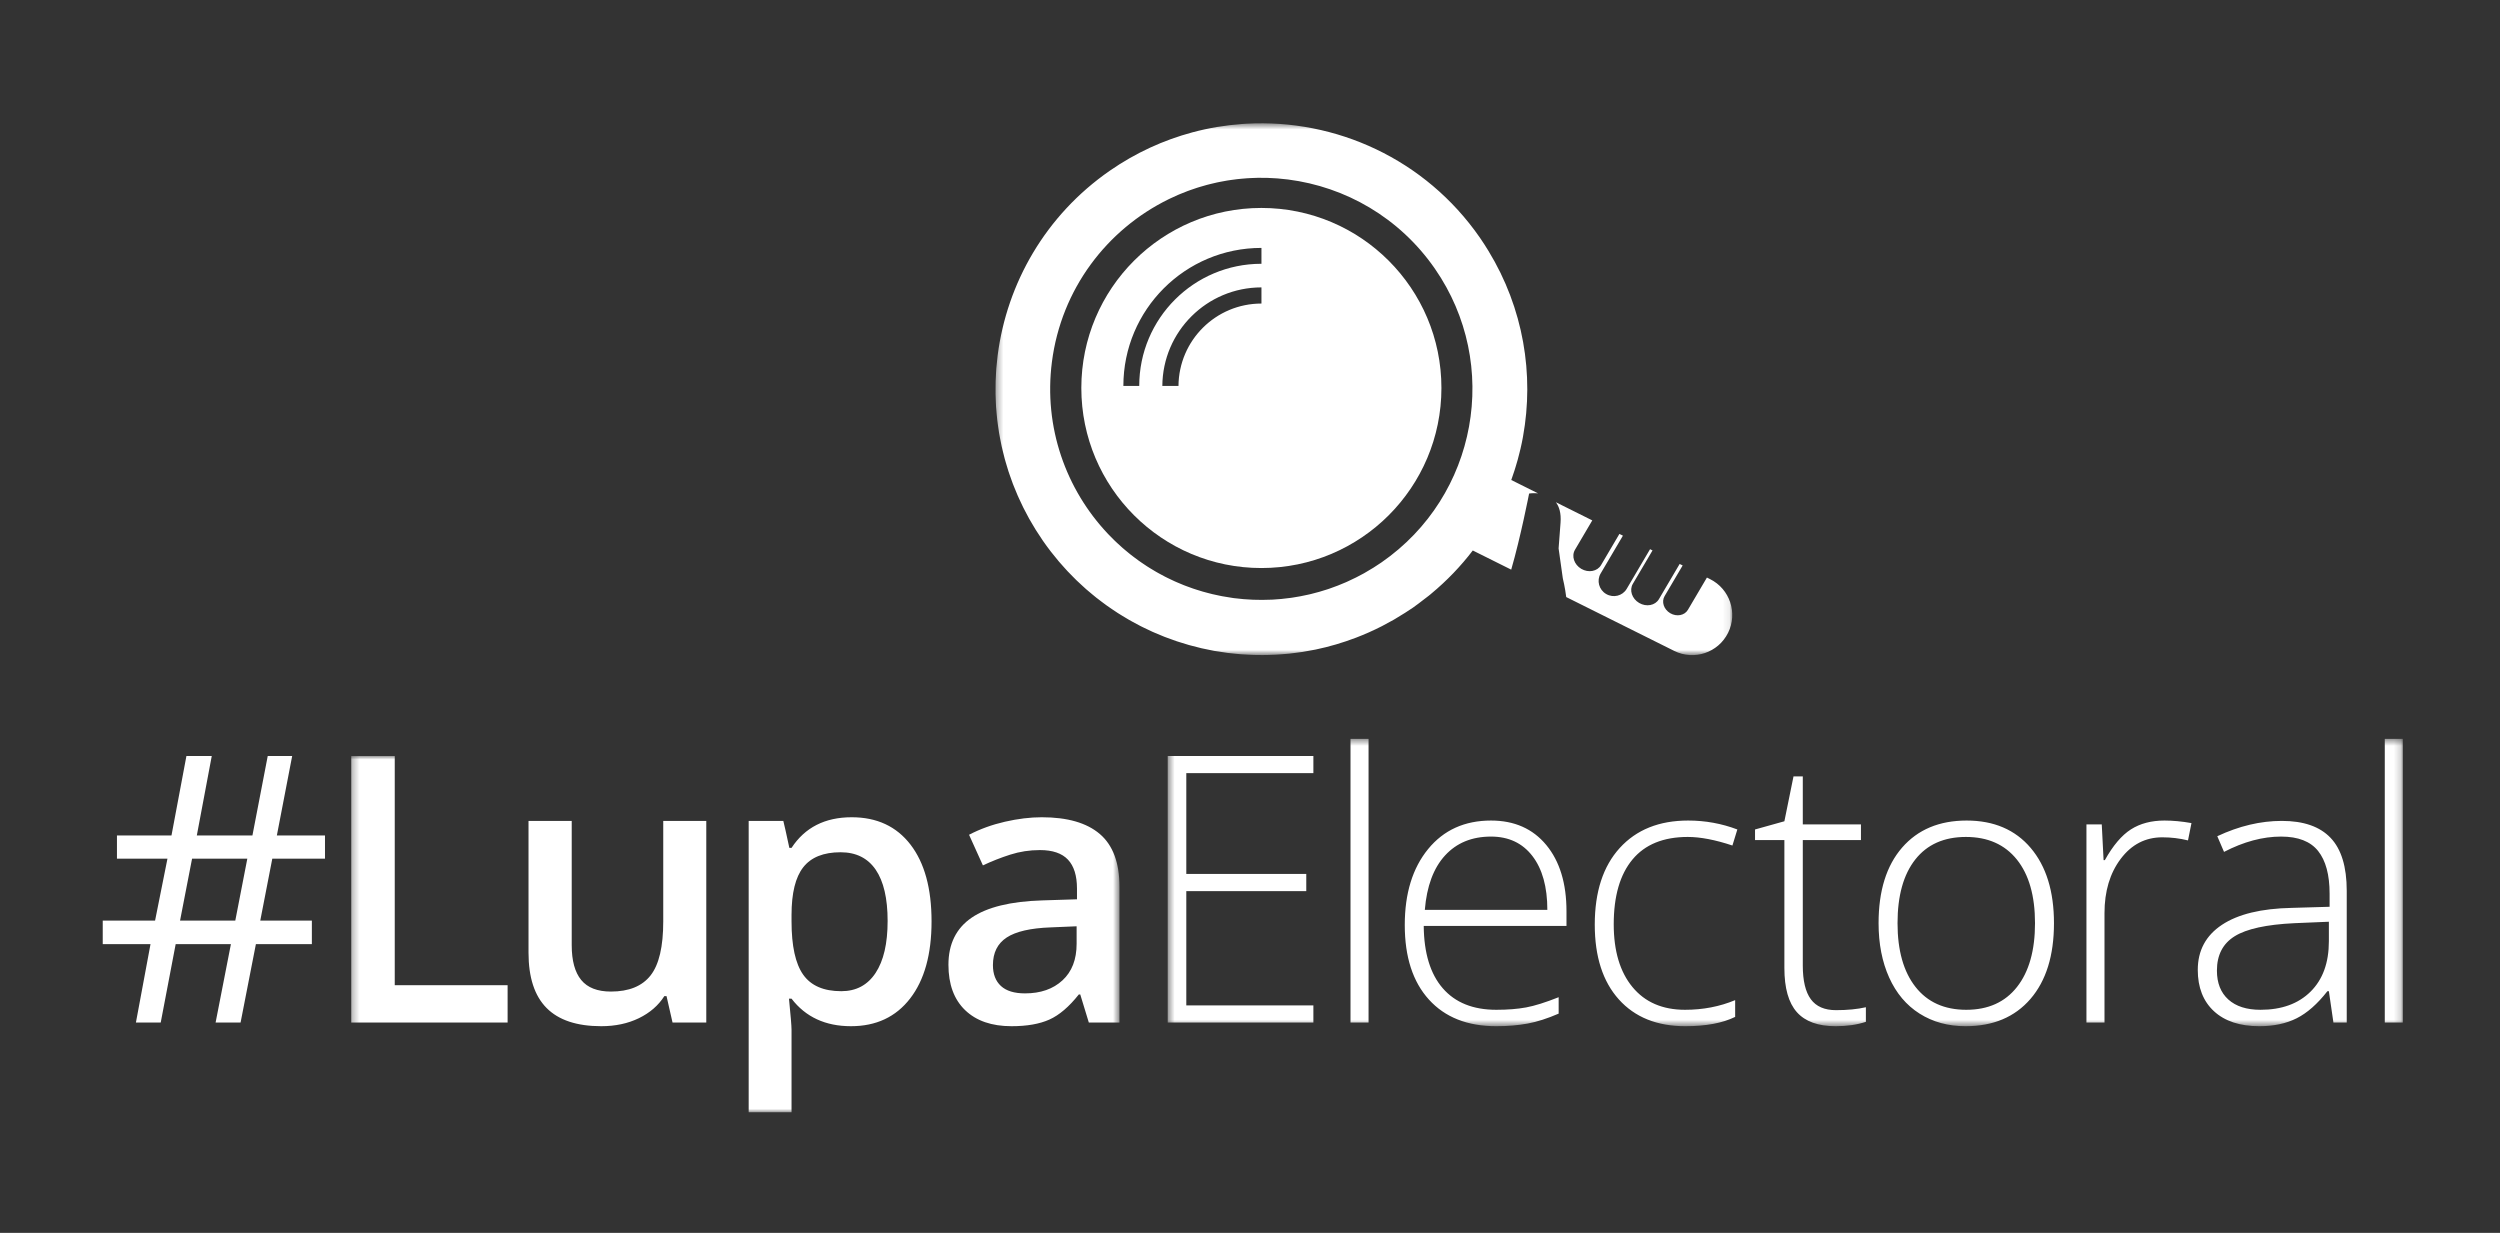 <?xml version="1.0" encoding="UTF-8" standalone="no"?>
<svg width="365px" height="180px" viewBox="0 0 365 180" version="1.1" xmlns="http://www.w3.org/2000/svg" xmlns:xlink="http://www.w3.org/1999/xlink">
    <rect x="0" y="0" width="365" height="180" fill="#333333" stroke="none"/>
    <!-- Generator: Sketch 3.8.1 (29687) - http://www.bohemiancoding.com/sketch -->
    <title>logo-blanco</title>
    <desc>Created with Sketch.</desc>
    <defs>
        <polygon id="path-1" points="107.911 0.61 0.344 0.61 0.344 78.259 107.911 78.259 107.911 0.61"></polygon>
        <polygon id="path-3" points="180.813 42.436 180.813 0.483 0.485 0.483 0.485 42.436"></polygon>
        <polygon id="path-5" points="0.272 53 112.442 53 112.442 0.985 0.272 0.985"></polygon>
    </defs>
    <g id="Page-1" stroke="none" stroke-width="1" fill="none" fill-rule="evenodd">
        <g id="logo-blanco">
            <g id="Page-1" transform="translate(15, 17)">
                <g id="Group-12" transform="translate(36, 0.39)">
                    <g id="Group-3" transform="translate(94, 0)">
                        <mask id="mask-2" fill="white">
                            <use xlink:href="#path-1"></use>
                        </mask>
                        <g id="Clip-2"></g>
                        <path d="M104.665,67.158 L104.211,66.932 L101.432,71.649 C100.947,72.472 99.792,72.691 98.853,72.138 C97.913,71.584 97.545,70.468 98.03,69.645 L100.669,65.165 L100.23,64.947 L97.198,70.093 C96.656,71.014 95.364,71.258 94.314,70.64 C93.264,70.021 92.852,68.773 93.394,67.853 L96.269,62.972 L95.908,62.792 L92.496,68.585 C91.889,69.615 90.545,69.95 89.494,69.331 C88.444,68.712 88.085,67.375 88.692,66.344 L91.947,60.817 L91.434,60.561 L88.752,65.115 C88.21,66.035 86.919,66.28 85.868,65.661 C84.818,65.042 84.406,63.794 84.948,62.874 L87.473,58.587 L82.157,55.936 C82.642,56.58 82.944,57.52 82.84,58.918 L82.556,62.679 L83.15,66.902 L83.184,67.109 C83.184,67.109 83.495,68.355 83.668,69.78 L99.164,77.506 L99.437,77.643 C102.333,79.086 105.85,77.909 107.294,75.014 C108.738,72.119 107.56,68.601 104.665,67.158 L104.665,67.158 Z M77.359,46.356 C79.005,37.28 77.43,27.623 72.311,19.236 C71.913,18.584 71.5,17.938 71.059,17.302 C63.079,5.799 49.997,-0.053 36.974,0.669 C36.75,0.682 36.525,0.701 36.301,0.717 C33.882,0.893 31.469,1.294 29.093,1.932 C24.893,3.059 20.812,4.912 17.033,7.533 C7.636,14.052 2.01,23.977 0.658,34.493 C0.647,34.573 0.642,34.651 0.632,34.731 C0.565,35.279 0.506,35.829 0.462,36.38 C0.444,36.612 0.435,36.844 0.421,37.076 C0.397,37.471 0.371,37.865 0.359,38.261 C0.35,38.563 0.351,38.862 0.348,39.163 C0.346,39.491 0.341,39.818 0.347,40.146 C0.352,40.475 0.368,40.801 0.382,41.128 C0.395,41.431 0.406,41.734 0.426,42.037 C0.448,42.366 0.479,42.692 0.51,43.018 C0.538,43.325 0.565,43.631 0.6,43.938 C0.636,44.246 0.68,44.551 0.723,44.858 C0.769,45.184 0.815,45.511 0.869,45.837 C0.915,46.114 0.969,46.39 1.021,46.665 C1.088,47.02 1.156,47.374 1.233,47.728 C1.286,47.967 1.344,48.204 1.401,48.441 C1.493,48.828 1.587,49.213 1.692,49.598 C1.747,49.8 1.807,50 1.865,50.202 C1.984,50.614 2.106,51.025 2.239,51.434 C2.296,51.607 2.357,51.779 2.416,51.951 C2.562,52.378 2.711,52.804 2.872,53.227 C2.933,53.385 2.998,53.541 3.06,53.698 C3.229,54.125 3.402,54.551 3.587,54.974 C3.657,55.135 3.734,55.293 3.807,55.454 C3.993,55.863 4.18,56.272 4.382,56.677 C4.474,56.863 4.574,57.044 4.669,57.228 C4.861,57.599 5.052,57.971 5.257,58.339 C5.395,58.586 5.544,58.827 5.687,59.071 C5.863,59.37 6.033,59.671 6.218,59.966 C6.502,60.421 6.799,60.868 7.101,61.311 C7.157,61.393 7.207,61.477 7.264,61.558 C7.266,61.561 7.268,61.564 7.269,61.566 C7.634,62.091 8.012,62.606 8.401,63.113 C8.58,63.346 8.768,63.568 8.952,63.796 C9.166,64.061 9.376,64.329 9.596,64.589 C9.835,64.871 10.083,65.141 10.328,65.414 C10.504,65.609 10.675,65.806 10.854,65.997 C11.125,66.287 11.404,66.566 11.683,66.846 C11.849,67.012 12.012,67.182 12.181,67.346 C12.467,67.623 12.76,67.889 13.053,68.156 C13.228,68.316 13.4,68.477 13.578,68.634 C13.864,68.885 14.157,69.126 14.449,69.368 C14.648,69.533 14.846,69.7 15.049,69.861 C15.322,70.077 15.6,70.286 15.879,70.494 C16.114,70.671 16.348,70.849 16.588,71.02 C16.838,71.199 17.092,71.37 17.345,71.542 C17.625,71.732 17.904,71.923 18.19,72.106 C18.409,72.246 18.63,72.38 18.852,72.516 C19.18,72.717 19.509,72.918 19.844,73.11 C20.029,73.216 20.217,73.317 20.403,73.419 C20.778,73.626 21.154,73.831 21.537,74.026 C21.692,74.105 21.85,74.179 22.006,74.256 C22.422,74.46 22.839,74.661 23.263,74.851 C23.395,74.91 23.528,74.964 23.66,75.022 C24.107,75.216 24.555,75.406 25.011,75.584 C25.135,75.632 25.26,75.675 25.385,75.722 C25.847,75.897 26.312,76.069 26.784,76.227 C26.913,76.27 27.043,76.307 27.172,76.349 C27.639,76.5 28.108,76.649 28.584,76.783 C28.73,76.825 28.878,76.858 29.025,76.898 C29.487,77.022 29.949,77.146 30.418,77.254 C30.534,77.281 30.651,77.301 30.767,77.327 C31.26,77.436 31.754,77.544 32.255,77.635 C32.449,77.67 32.641,77.691 32.835,77.723 C33.291,77.798 33.747,77.873 34.206,77.932 C34.545,77.976 34.883,78.006 35.221,78.041 C35.542,78.074 35.863,78.109 36.185,78.134 C36.558,78.163 36.929,78.182 37.301,78.2 C37.585,78.214 37.869,78.227 38.153,78.234 C38.542,78.245 38.929,78.249 39.316,78.248 C39.585,78.247 39.854,78.242 40.123,78.236 C40.514,78.227 40.903,78.215 41.292,78.193 C41.568,78.178 41.843,78.156 42.119,78.135 C42.494,78.107 42.869,78.079 43.241,78.04 C43.561,78.007 43.879,77.962 44.198,77.92 C44.522,77.878 44.847,77.841 45.169,77.79 C45.72,77.705 46.268,77.603 46.816,77.493 C46.903,77.475 46.991,77.463 47.077,77.445 C49.074,77.03 51.049,76.448 52.988,75.708 C52.997,75.704 53.006,75.7 53.015,75.697 C53.636,75.459 54.253,75.203 54.865,74.932 C54.893,74.919 54.92,74.906 54.948,74.893 C55.532,74.633 56.112,74.357 56.687,74.065 C56.737,74.039 56.788,74.012 56.838,73.986 C57.38,73.708 57.917,73.417 58.449,73.112 C58.526,73.068 58.601,73.022 58.678,72.977 C59.178,72.686 59.673,72.383 60.164,72.067 C60.257,72.007 60.349,71.946 60.441,71.885 C60.724,71.7 61.01,71.522 61.289,71.328 C61.48,71.196 61.66,71.054 61.848,70.919 C61.934,70.857 62.019,70.794 62.104,70.732 C62.579,70.384 63.044,70.028 63.498,69.663 C63.525,69.642 63.553,69.622 63.58,69.601 C63.678,69.521 63.778,69.443 63.876,69.362 C63.904,69.339 63.929,69.314 63.957,69.291 C66.252,67.389 68.28,65.27 70.027,62.98 L70.027,62.98 L75.637,65.777 C77.018,61.013 78.25,54.665 78.25,54.665 C78.25,54.665 78.819,54.571 79.553,54.638 L75.645,52.689 C75.677,52.601 75.705,52.511 75.736,52.423 C75.866,52.055 75.993,51.686 76.112,51.315 C76.174,51.123 76.231,50.93 76.29,50.737 C76.393,50.399 76.496,50.061 76.589,49.721 C76.68,49.392 76.761,49.06 76.844,48.727 C76.896,48.513 76.955,48.3 77.004,48.084 C77.135,47.514 77.256,46.939 77.361,46.357 L77.359,46.356 Z M56.702,64.718 L56.702,64.718 L56.702,64.718 C56.701,64.719 56.699,64.72 56.697,64.721 C55.928,65.254 55.14,65.74 54.341,66.193 C54.275,66.231 54.209,66.272 54.142,66.31 C53.376,66.738 52.596,67.123 51.807,67.479 C51.705,67.525 51.604,67.574 51.502,67.618 C50.728,67.958 49.944,68.26 49.153,68.532 C49.037,68.571 48.922,68.612 48.806,68.65 C48.015,68.911 47.219,69.138 46.417,69.332 C46.303,69.359 46.189,69.386 46.074,69.412 C45.261,69.599 44.444,69.754 43.624,69.874 C43.529,69.887 43.434,69.899 43.338,69.912 C42.494,70.027 41.648,70.11 40.801,70.155 C40.744,70.158 40.688,70.158 40.632,70.161 C38.824,70.245 37.017,70.175 35.231,69.945 L35.229,69.945 L35.229,69.95 C35.193,69.945 35.159,69.938 35.124,69.933 C35.124,69.933 35.124,69.933 35.123,69.933 C35.061,69.925 35,69.913 34.938,69.905 C34.931,69.904 34.924,69.902 34.917,69.902 C34.913,69.901 34.91,69.9 34.906,69.9 C34.417,69.831 33.93,69.752 33.445,69.66 C33.299,69.633 33.156,69.6 33.011,69.571 C32.676,69.502 32.342,69.433 32.009,69.354 C31.771,69.297 31.536,69.234 31.3,69.172 C31.066,69.11 30.832,69.05 30.599,68.983 C30.304,68.898 30.013,68.806 29.722,68.713 C29.55,68.657 29.377,68.604 29.206,68.546 C28.88,68.435 28.559,68.317 28.239,68.196 C28.101,68.144 27.963,68.093 27.826,68.04 C27.491,67.907 27.16,67.767 26.831,67.624 C26.706,67.57 26.582,67.517 26.458,67.461 C26.129,67.313 25.804,67.157 25.481,66.997 C25.356,66.935 25.231,66.875 25.106,66.811 C24.794,66.651 24.486,66.485 24.181,66.315 C24.046,66.24 23.911,66.166 23.777,66.089 C23.489,65.923 23.204,65.751 22.921,65.575 C22.774,65.484 22.627,65.394 22.481,65.3 C22.215,65.129 21.954,64.952 21.694,64.773 C21.539,64.667 21.383,64.561 21.229,64.451 C20.98,64.272 20.735,64.088 20.491,63.902 C20.336,63.784 20.181,63.667 20.028,63.546 C19.783,63.352 19.544,63.153 19.305,62.951 C19.164,62.832 19.022,62.715 18.883,62.593 C18.623,62.366 18.37,62.133 18.119,61.898 C18.011,61.796 17.901,61.697 17.793,61.594 C17.492,61.304 17.199,61.007 16.91,60.706 C16.86,60.653 16.807,60.602 16.757,60.548 C10.635,54.068 7.357,45.001 8.578,35.467 C9.946,24.789 16.629,16.097 25.626,11.694 C25.688,11.663 25.752,11.635 25.815,11.604 C26.2,11.419 26.588,11.24 26.981,11.071 C27.086,11.026 27.192,10.983 27.297,10.939 C27.651,10.792 28.006,10.649 28.366,10.514 C28.498,10.464 28.632,10.418 28.765,10.37 C29.101,10.25 29.438,10.133 29.779,10.024 C29.928,9.976 30.078,9.932 30.228,9.887 C30.556,9.787 30.885,9.691 31.217,9.603 C31.377,9.56 31.536,9.521 31.696,9.482 C32.021,9.401 32.346,9.323 32.674,9.252 C32.842,9.216 33.01,9.184 33.178,9.151 C33.499,9.088 33.82,9.027 34.144,8.974 C34.323,8.945 34.501,8.919 34.68,8.893 C34.992,8.848 35.304,8.805 35.618,8.769 C35.817,8.746 36.016,8.728 36.215,8.709 C36.508,8.681 36.801,8.654 37.095,8.635 C37.327,8.62 37.559,8.611 37.791,8.601 C38.052,8.59 38.312,8.577 38.574,8.573 C38.857,8.568 39.139,8.571 39.422,8.574 C39.635,8.576 39.847,8.575 40.06,8.582 C40.419,8.593 40.778,8.614 41.136,8.637 C41.276,8.646 41.415,8.651 41.555,8.663 C42.03,8.7 42.505,8.749 42.978,8.808 C43.005,8.812 43.032,8.813 43.06,8.817 L43.06,8.817 C51.423,9.887 59.316,14.362 64.494,21.84 C74.183,35.832 70.694,55.029 56.702,64.718 L56.702,64.718 Z" id="Fill-1" fill="#FFFFFF" mask="url(#mask-2)"></path>
                    </g>
                    <path d="M159.448,39.257 C159.448,24.738 147.679,12.97 133.161,12.97 C118.643,12.97 106.874,24.738 106.874,39.257 C106.874,53.775 118.643,65.543 133.161,65.543 C147.679,65.543 159.448,53.775 159.448,39.257 L159.448,39.257 Z M133.172,21.122 C133.169,21.122 133.165,21.122 133.161,21.122 C123.313,21.122 115.329,29.105 115.329,38.953 L113.012,38.953 C113.012,27.826 122.033,18.805 133.161,18.805 C133.165,18.805 133.169,18.805 133.172,18.805 L133.172,21.122 Z M133.172,26.927 C126.51,26.927 121.108,32.303 121.059,38.955 L118.701,38.955 C118.75,31.002 125.208,24.569 133.172,24.569 L133.172,26.927 Z" id="Fill-4" fill="#FFFFFF"></path>
                    <g id="Group-8" transform="translate(119, 90)">
                        <mask id="mask-4" fill="white">
                            <use xlink:href="#path-3"></use>
                        </mask>
                        <g id="Clip-7"></g>
                        <path d="M21.754,39.401 L3.2,39.401 L3.2,22.711 L20.716,22.711 L20.716,20.208 L3.2,20.208 L3.2,5.488 L21.754,5.488 L21.754,2.985 L0.485,2.985 L0.485,41.903 L21.754,41.903 L21.754,39.401 Z M27.174,41.903 L29.809,41.903 L29.809,0.483 L27.174,0.483 L27.174,41.903 Z M53.037,42.05 C54.422,41.793 55.93,41.309 57.563,40.599 L57.563,38.203 C55.646,38.966 54.062,39.463 52.811,39.694 C51.56,39.925 50.109,40.04 48.459,40.04 C45.069,40.04 42.465,38.993 40.646,36.899 C38.827,34.805 37.9,31.77 37.864,27.795 L58.707,27.795 L58.707,25.665 C58.707,21.584 57.722,18.354 55.753,15.976 C53.783,13.598 51.094,12.409 47.687,12.409 C43.836,12.409 40.774,13.798 38.503,16.575 C36.231,19.352 35.096,23.048 35.096,27.662 C35.096,32.329 36.271,35.958 38.623,38.549 C40.974,41.14 44.253,42.436 48.459,42.436 C50.127,42.436 51.653,42.307 53.037,42.05 L53.037,42.05 Z M53.729,17.586 C55.184,19.476 55.912,22.098 55.912,25.452 L38.024,25.452 C38.308,21.992 39.292,19.343 40.979,17.506 C42.664,15.67 44.9,14.751 47.687,14.751 C50.26,14.751 52.274,15.696 53.729,17.586 L53.729,17.586 Z M83.333,41.078 L83.333,38.629 C81.079,39.57 78.638,40.04 76.012,40.04 C72.729,40.04 70.173,38.935 68.346,36.726 C66.518,34.516 65.604,31.46 65.604,27.555 C65.604,23.438 66.518,20.284 68.346,18.092 C70.173,15.9 72.862,14.804 76.412,14.804 C78.257,14.804 80.431,15.222 82.933,16.056 L83.652,13.713 C81.363,12.844 78.967,12.409 76.465,12.409 C72.241,12.409 68.914,13.744 66.482,16.415 C64.051,19.086 62.835,22.817 62.835,27.609 C62.835,32.276 64.007,35.914 66.349,38.523 C68.692,41.131 71.93,42.436 76.065,42.436 C79.064,42.436 81.487,41.983 83.333,41.078 L83.333,41.078 Z M94.38,38.496 C93.599,37.431 93.208,35.79 93.208,33.571 L93.208,15.257 L101.7,15.257 L101.7,12.968 L93.208,12.968 L93.208,5.967 L91.851,5.967 L90.52,12.515 L86.234,13.713 L86.234,15.257 L90.52,15.257 L90.52,33.944 C90.52,36.872 91.128,39.02 92.343,40.386 C93.559,41.753 95.445,42.436 98,42.436 C99.668,42.436 101.141,42.223 102.419,41.797 L102.419,39.667 C101.176,39.951 99.721,40.093 98.053,40.093 C96.385,40.093 95.16,39.561 94.38,38.496 L94.38,38.496 Z M126.486,16.415 C124.223,13.744 121.104,12.409 117.129,12.409 C113.136,12.409 109.995,13.726 107.705,16.362 C105.416,18.997 104.272,22.675 104.272,27.396 C104.272,30.395 104.786,33.039 105.816,35.328 C106.845,37.617 108.326,39.374 110.261,40.599 C112.195,41.823 114.431,42.436 116.969,42.436 C120.997,42.436 124.156,41.109 126.446,38.456 C128.735,35.803 129.88,32.116 129.88,27.396 C129.88,22.746 128.748,19.086 126.486,16.415 L126.486,16.415 Z M109.635,18.092 C111.366,15.9 113.828,14.804 117.022,14.804 C120.217,14.804 122.696,15.905 124.463,18.105 C126.228,20.306 127.111,23.403 127.111,27.396 C127.111,31.371 126.237,34.472 124.489,36.699 C122.741,38.926 120.27,40.04 117.076,40.04 C113.881,40.04 111.41,38.926 109.662,36.699 C107.914,34.472 107.04,31.371 107.04,27.396 C107.04,23.385 107.905,20.284 109.635,18.092 L109.635,18.092 Z M141.116,13.7 C139.767,14.561 138.498,16.056 137.31,18.185 L137.123,18.185 L136.857,12.968 L134.621,12.968 L134.621,41.903 L137.256,41.903 L137.256,25.931 C137.256,22.737 138.046,20.093 139.626,17.999 C141.205,15.905 143.228,14.858 145.695,14.858 C146.99,14.858 148.241,15.009 149.448,15.31 L149.954,12.781 C148.552,12.533 147.239,12.409 146.014,12.409 C144.098,12.409 142.465,12.839 141.116,13.7 L141.116,13.7 Z M172.623,41.903 L172.623,22.657 C172.623,19.161 171.838,16.588 170.267,14.938 C168.697,13.287 166.323,12.462 163.147,12.462 C160.041,12.462 156.9,13.207 153.723,14.698 L154.708,16.987 C157.583,15.497 160.36,14.751 163.04,14.751 C165.525,14.751 167.326,15.452 168.444,16.854 C169.562,18.256 170.121,20.333 170.121,23.083 L170.121,25 L164.611,25.16 C160.156,25.249 156.753,26.074 154.402,27.635 C152.05,29.197 150.875,31.389 150.875,34.21 C150.875,36.784 151.665,38.798 153.244,40.253 C154.824,41.708 157.033,42.436 159.872,42.436 C161.966,42.436 163.781,42.05 165.316,41.278 C166.851,40.506 168.346,39.188 169.802,37.325 L170.015,37.325 L170.68,41.903 L172.623,41.903 Z M155.334,38.536 C154.225,37.533 153.67,36.127 153.67,34.317 C153.67,32.045 154.535,30.373 156.266,29.299 C157.996,28.225 160.893,27.591 164.957,27.396 L170.015,27.183 L170.015,30.031 C170.015,33.172 169.123,35.626 167.339,37.391 C165.556,39.157 163.12,40.04 160.032,40.04 C158.009,40.04 156.443,39.539 155.334,38.536 L155.334,38.536 Z M178.178,41.903 L180.813,41.903 L180.813,0.483 L178.178,0.483 L178.178,41.903 Z" id="Fill-6" fill="#FFFFFF" mask="url(#mask-4)"></path>
                    </g>
                    <g id="Group-11" transform="translate(0, 92)">
                        <mask id="mask-6" fill="white">
                            <use xlink:href="#path-5"></use>
                        </mask>
                        <g id="Clip-10"></g>
                        <path d="M23.111,39.903 L23.111,34.446 L6.633,34.446 L6.633,0.985 L0.272,0.985 L0.272,39.903 L23.111,39.903 Z M52.117,39.903 L52.117,10.462 L45.834,10.462 L45.834,25.129 C45.834,28.821 45.218,31.451 43.983,33.022 C42.751,34.592 40.821,35.378 38.194,35.378 C36.224,35.378 34.778,34.814 33.855,33.687 C32.932,32.561 32.471,30.87 32.471,28.616 L32.471,10.462 L26.163,10.462 L26.163,29.708 C26.163,33.31 27.041,35.999 28.797,37.773 C30.555,39.548 33.217,40.435 36.783,40.435 C38.842,40.435 40.673,40.045 42.281,39.264 C43.886,38.483 45.123,37.41 45.993,36.043 L46.313,36.043 L47.191,39.903 L52.117,39.903 Z M81.879,36.389 C83.965,33.692 85.007,29.939 85.007,25.129 C85.007,20.32 83.983,16.584 81.933,13.922 C79.883,11.26 77.022,9.929 73.349,9.929 C69.444,9.929 66.516,11.42 64.564,14.401 L64.245,14.401 C63.8,12.325 63.508,11.012 63.365,10.462 L58.307,10.462 L58.307,53 L64.564,53 L64.564,40.941 C64.564,40.409 64.439,38.901 64.191,36.416 L64.564,36.416 C66.621,39.096 69.514,40.435 73.242,40.435 C76.915,40.435 79.794,39.087 81.879,36.389 L81.879,36.389 Z M76.849,17.582 C78.01,19.277 78.593,21.775 78.593,25.076 C78.593,28.359 78.007,30.888 76.835,32.662 C75.663,34.437 73.996,35.324 71.831,35.324 C69.257,35.324 67.403,34.522 66.267,32.915 C65.132,31.309 64.564,28.714 64.564,25.129 L64.564,24.197 C64.564,21.003 65.135,18.678 66.281,17.223 C67.425,15.768 69.24,15.04 71.725,15.04 C73.978,15.04 75.686,15.888 76.849,17.582 L76.849,17.582 Z M112.442,39.903 L112.442,20.071 C112.442,16.575 111.487,14.011 109.579,12.378 C107.672,10.746 104.846,9.929 101.102,9.929 C99.415,9.929 97.624,10.147 95.725,10.581 C93.826,11.017 92.078,11.651 90.481,12.485 L92.504,16.957 C93.781,16.354 95.112,15.83 96.496,15.386 C97.88,14.943 99.326,14.721 100.835,14.721 C102.68,14.721 104.043,15.187 104.921,16.118 C105.799,17.05 106.24,18.457 106.24,20.338 L106.24,21.908 L101.154,22.068 C96.54,22.21 93.106,23.053 90.853,24.597 C88.6,26.141 87.472,28.43 87.472,31.465 C87.472,34.322 88.284,36.531 89.909,38.093 C91.531,39.655 93.79,40.435 96.683,40.435 C98.936,40.435 100.782,40.111 102.219,39.464 C103.657,38.816 105.085,37.596 106.505,35.804 L106.719,35.804 L107.969,39.903 L112.442,39.903 Z M95.138,34.566 C94.358,33.847 93.968,32.831 93.968,31.518 C93.968,29.708 94.638,28.363 95.978,27.485 C97.317,26.607 99.46,26.114 102.406,26.008 L106.186,25.848 L106.186,28.403 C106.186,30.693 105.499,32.472 104.123,33.741 C102.748,35.01 100.924,35.644 98.653,35.644 C97.091,35.644 95.919,35.285 95.138,34.566 L95.138,34.566 Z" id="Fill-9" fill="#FFFFFF" mask="url(#mask-6)"></path>
                    </g>
                </g>
                <path d="M24.09,93.375 L21.854,104.981 L13.735,104.981 L15.918,93.375 L12.218,93.375 L10.036,104.981 L2.076,104.981 L2.076,108.362 L9.45,108.362 L7.64,117.412 L0,117.412 L0,120.847 L6.974,120.847 L4.844,132.293 L8.465,132.293 L10.648,120.847 L18.713,120.847 L16.477,132.293 L20.124,132.293 L22.36,120.847 L30.532,120.847 L30.532,117.412 L22.999,117.412 L24.756,108.362 L32.449,108.362 L32.449,104.981 L25.421,104.981 L27.658,93.375 L24.09,93.375 Z M13.043,108.362 L21.109,108.362 L19.352,117.412 L11.287,117.412 L13.043,108.362 Z" id="Fill-13" fill="#FFFFFF"></path>
            </g>
        </g>
    </g>
</svg>